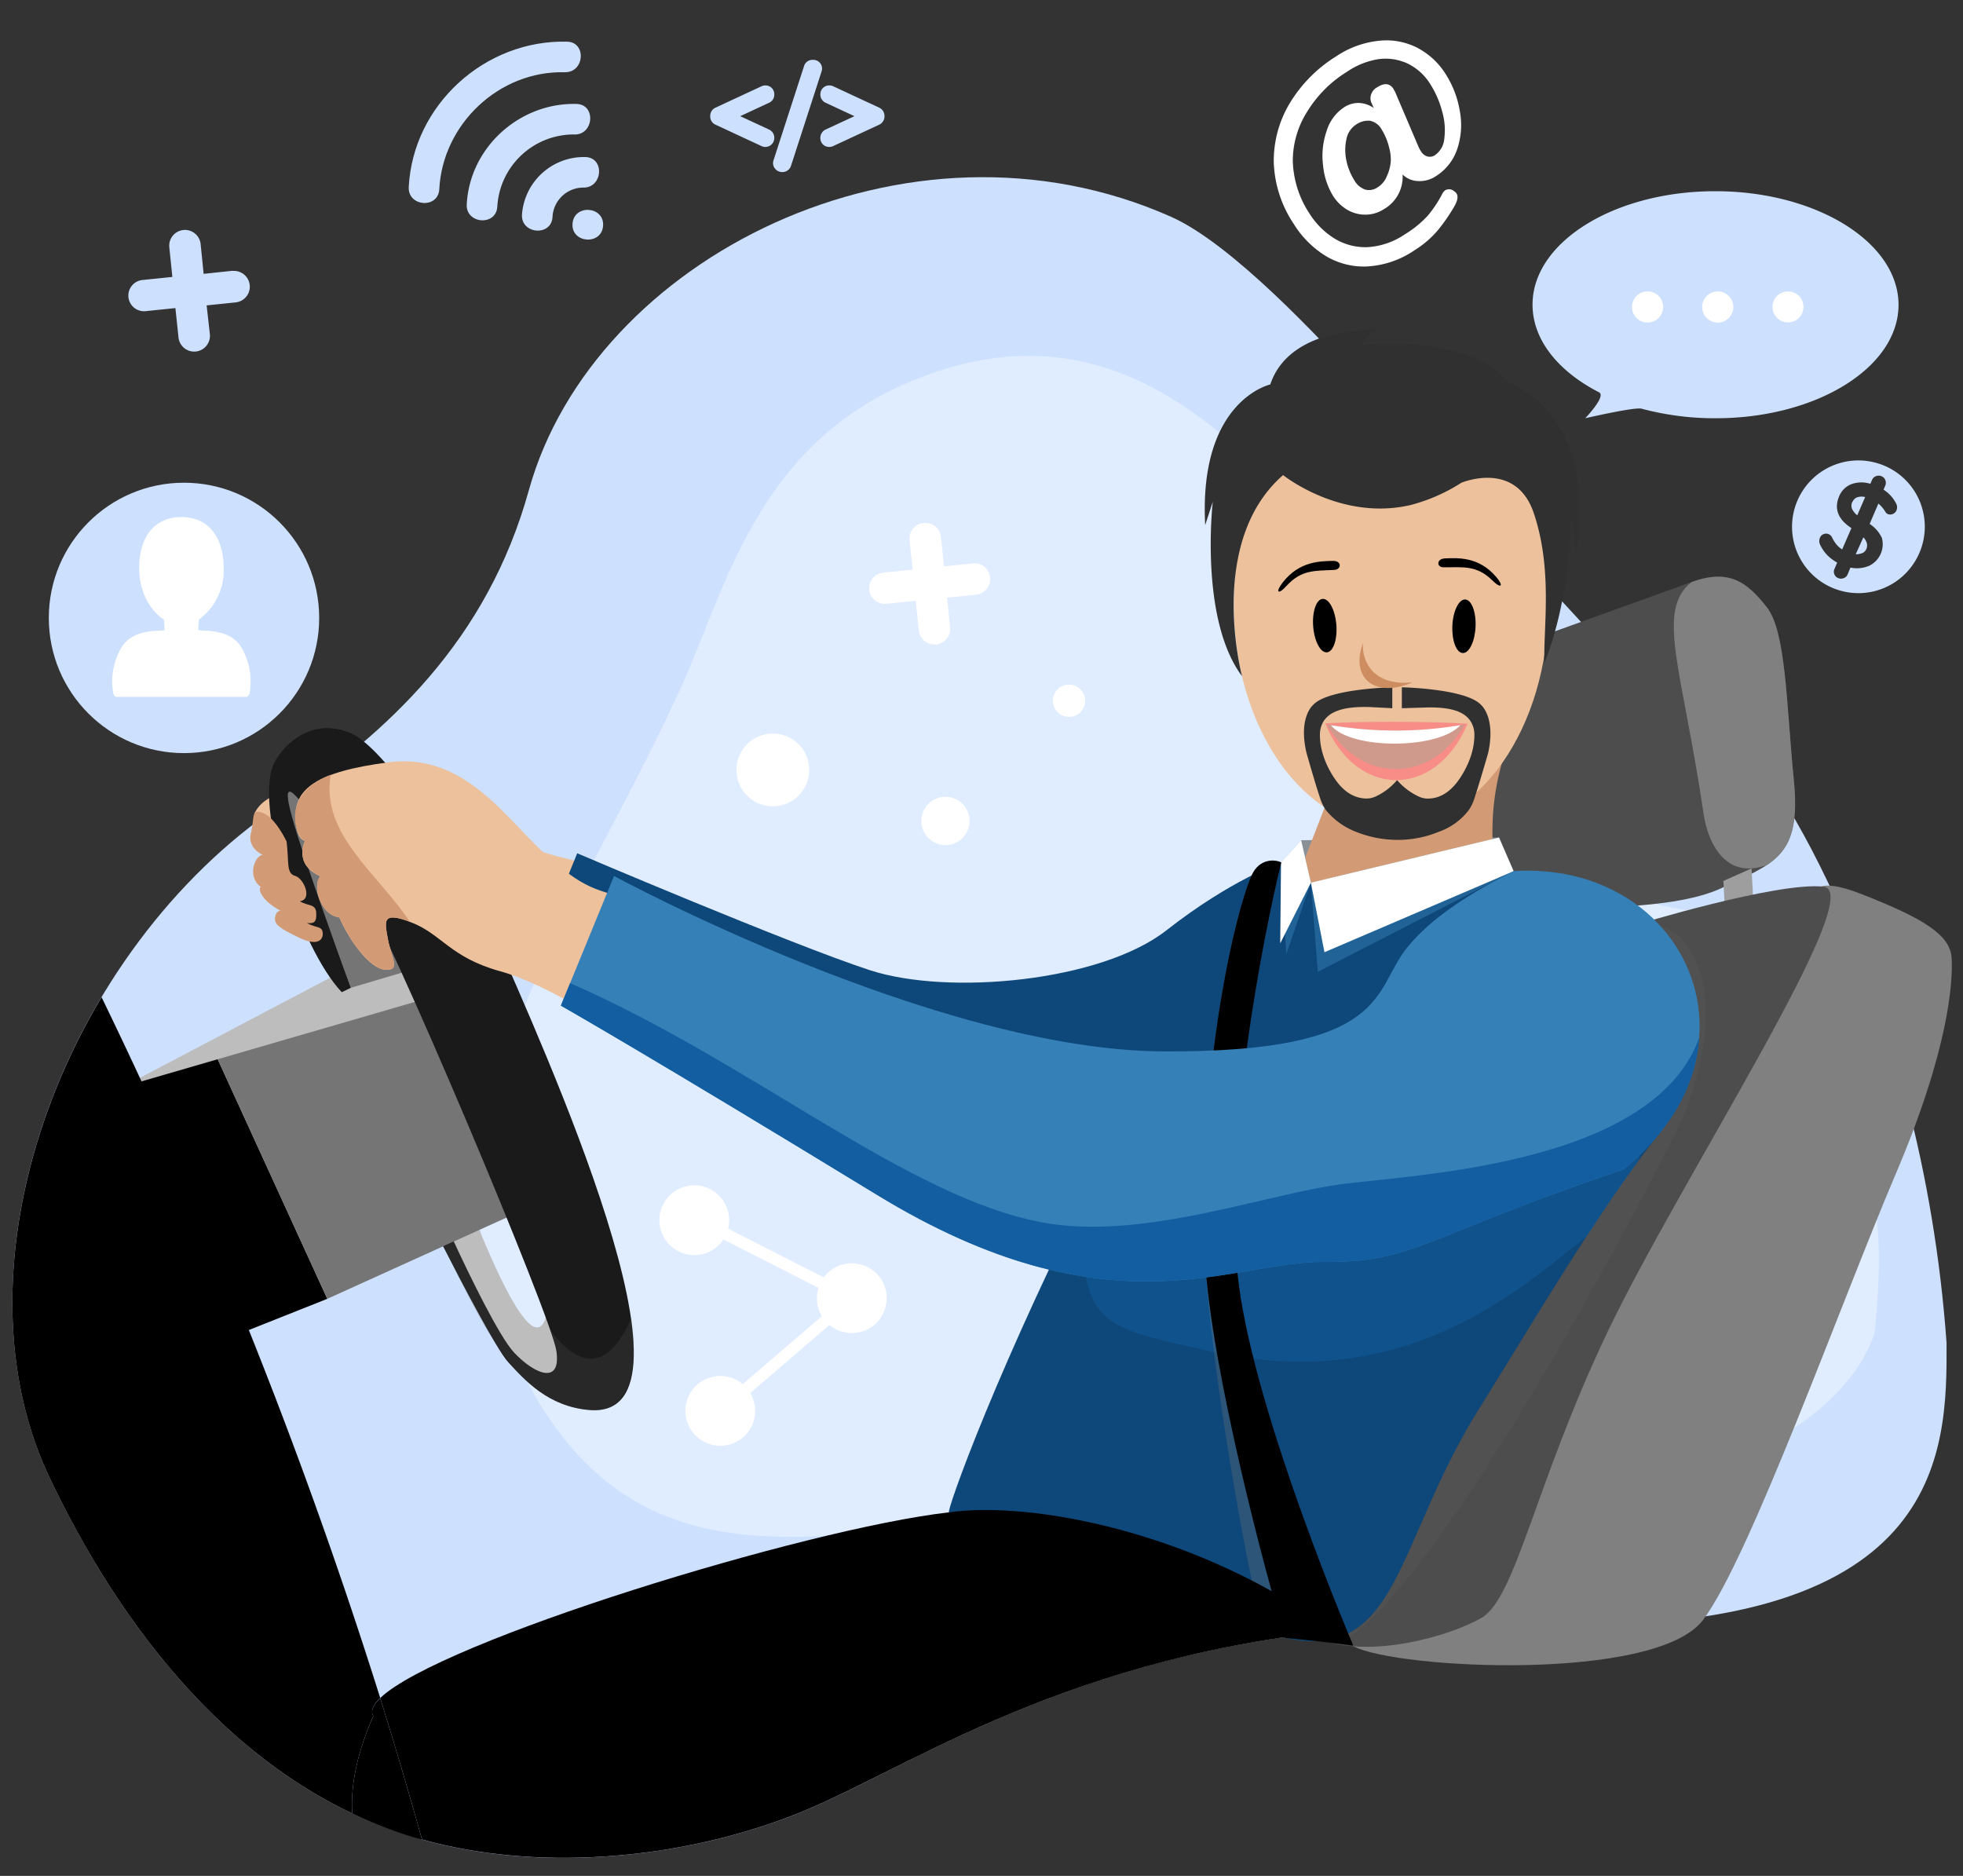 <svg xmlns="http://www.w3.org/2000/svg" viewBox="0 0 450 430"><rect x="0" y="0" width="450" height="430" fill="#333333" stroke="none"/><defs><style>.cls-1{isolation:isolate;}.cls-2,.cls-26{fill:#fff;}.cls-3{fill:#cde0fe;}.cls-4{fill:#e0ecff;}.cls-5{fill:#ecc19c;}.cls-6{fill:#4d4d4d;}.cls-7{fill:gray;}.cls-8{fill:#9e9e9e;}.cls-9{fill:#616161;opacity:0.2;}.cls-10{fill:#8a9196;}.cls-11{fill:#0e4779;}.cls-12,.cls-21{fill:#125ea1;}.cls-12,.cls-14{opacity:0.5;}.cls-13{fill:#d39b75;}.cls-14,.cls-20{fill:#3580b7;}.cls-15{fill:#bdbdbd;}.cls-16,.cls-17{fill:#757575;}.cls-17{opacity:0.3;}.cls-18{fill:#fdcdd3;}.cls-19{fill:#1a1a1a;}.cls-22{fill:#303030;}.cls-23,.cls-24,.cls-25,.cls-26,.cls-27{fill-rule:evenodd;}.cls-24{fill:#f88d88;}.cls-25{fill:#cf998c;mix-blend-mode:multiply;}.cls-27{fill:#ce8d61;}</style></defs><title>rideshare_man_car</title><g class="cls-1"><g id="Layer_1" data-name="Layer 1"><path class="cls-2" d="M325.25,33.81a6.52,6.52,0,0,0,.43.77,2.62,2.62,0,0,0,1.57,1.29,2.09,2.09,0,0,0,1.7-.3,5.12,5.12,0,0,0,2.15-3.85,15.15,15.15,0,0,0-.48-6.1,21.91,21.91,0,0,0-2.72-6.3,12.62,12.62,0,0,0-5.1-4.7,12,12,0,0,0-6.8-1.06,17.7,17.7,0,0,0-7.23,2.9,27.78,27.78,0,0,0-9.07,9.07,21.13,21.13,0,0,0-3.34,11.34A23,23,0,0,0,300.22,49a17.91,17.91,0,0,0,5.55,5.58,13.62,13.62,0,0,0,7.53,2.08,16.87,16.87,0,0,0,8.75-2.95,23.86,23.86,0,0,0,5.24-4.26,27.06,27.06,0,0,0,3.33-5,2.55,2.55,0,0,1,.68-.84,1.8,1.8,0,0,1,2.11.27,1.54,1.54,0,0,1,.48.47c.43.66.25,1.68-.52,3a41.52,41.52,0,0,1-3.77,5.44,22.68,22.68,0,0,1-5.28,4.54,21.42,21.42,0,0,1-11.18,3.76,16.92,16.92,0,0,1-9.54-2.61,22.54,22.54,0,0,1-7-7.12A27,27,0,0,1,292,37.21a25.69,25.69,0,0,1,3.7-13.61,32.36,32.36,0,0,1,10.63-10.7,21.53,21.53,0,0,1,9.84-3.56A15.57,15.57,0,0,1,325,11a17,17,0,0,1,6.46,6.07,22.5,22.5,0,0,1,3.19,8.39,17.31,17.31,0,0,1-.56,8.6,11.75,11.75,0,0,1-5,6.37,6.61,6.61,0,0,1-4,1.07,5.26,5.26,0,0,1-3.56-1.5,8.54,8.54,0,0,1-4.38,8,7.73,7.73,0,0,1-3.88,1.2,8.12,8.12,0,0,1-4.22-1,9.58,9.58,0,0,1-3.49-3.35,16.3,16.3,0,0,1-2.26-6.94,17.3,17.3,0,0,1,.81-7.85,9.92,9.92,0,0,1,4.08-5.51,6,6,0,0,1,3.36-.95,6.45,6.45,0,0,1,3.38,1.16l-.61-1.34a2.69,2.69,0,0,1,0-1.77,2.89,2.89,0,0,1,1.4-1.65c1.63-1.05,2.88-.93,3.72.38.18.32.32.57.41.77Zm-8.48-4.06a3.93,3.93,0,0,0-2.72-2.07,4.83,4.83,0,0,0-3.13.84,5.1,5.1,0,0,0-2.27,3.4,11.56,11.56,0,0,0,0,4.9,13.83,13.83,0,0,0,1.84,4.54A4.58,4.58,0,0,0,313,43.47a3.47,3.47,0,0,0,2.86-.57,5.23,5.23,0,0,0,2.09-2.59,9.35,9.35,0,0,0,.88-3.44,10.49,10.49,0,0,0-.39-3.06A13.82,13.82,0,0,0,316.77,29.75Z"/><path class="cls-3" d="M129.46,16.56c-15.05-.39-28,11.9-28.76,26.83-.24,4.52-7.25,4-7-.53C94.69,24,111.2,9.07,130,9.55c4.52.12,4,7.13-.53,7Z"/><path class="cls-3" d="M131.57,30.82A17.57,17.57,0,0,0,114,47.36c-.24,4.52-7.25,4-7-.53.69-13.09,12.17-23.35,25.16-23,4.53.12,4,7.13-.53,7Z"/><path class="cls-3" d="M133.66,43a7.08,7.08,0,0,0-7,6.72c-.24,4.52-7.25,4-7-.53A14.22,14.22,0,0,1,134.19,36c4.52.12,4,7.13-.53,7Z"/><path class="cls-3" d="M138.25,51.78c-.34,4.51-7.35,4-7-.53s7.35-4,7,.53Z"/><g id="Group_2404" data-name="Group 2404"><path id="Path_10251" data-name="Path 10251" class="cls-3" d="M268.43,49.68c14,6.22,34.15,27.92,44.41,39.11q27.8,30.1,55.6,60.28c9.21,9.94,19.67,15.76,30.56,21.86,6.5,3.49,41.52,57.08,47.23,136.91.12,25.39-.3,67.9-95.37,64.5S211.05,405.09,181,416.43c-27.6,10.48-60.47,12.6-86.68,4.52C55.9,409.17,28.79,375.22,11.51,339c-23.7-49.5,3.58-121.31,52.52-154.34,25.06-16.89,47.67-37.84,57.22-72.35C136,59.32,207.87,22.78,268.43,49.68Z"/><path id="Path_10252" data-name="Path 10252" class="cls-4" d="M337.35,171.32c-35.21-50.25-70.08-109.76-130.2-83.19-35.54,15.74-41.57,50.34-52.43,72.39C131.52,211.08,91.08,262.38,120,315.05c32.14,63.31,91,24.25,144.07,34.87,33.37,9.37,150.85.3,165.67-44.43,2.21-21.65,1.55-38.1-11.11-57-4.63-10.55-3.82-19.26-4-28.72-6.85-6,.48-1-6.74-6.19l-6-4.6a11.78,11.78,0,0,0-1.25-.83C374.77,212.92,353.72,195.65,337.35,171.32Z"/></g><path class="cls-3" d="M432.1,106.81a15.21,15.21,0,1,0,7.87,20v0a15.18,15.18,0,0,0-7.85-20Zm-3.79,22.95a7.13,7.13,0,0,1-4.11.34l-.63,1.51a1.49,1.49,0,0,1-.9.9,1.63,1.63,0,0,1-1.28,0,1.5,1.5,0,0,1-.88-.88,1.52,1.52,0,0,1,.05-1.27l.6-1.41a9.94,9.94,0,0,1-2.3-1.72,9.05,9.05,0,0,1-1.58-2.3,1.94,1.94,0,0,1-.09-1.63,1.52,1.52,0,0,1,2.78-.14,8.12,8.12,0,0,0,1,1.62,5.45,5.45,0,0,0,1.33,1.16l2.12-4.89q-4.6-3-2.83-7.24a5,5,0,0,1,2.84-2.84,6.83,6.83,0,0,1,4.33-.07l.37-.85a1.52,1.52,0,0,1,.9-.89,1.63,1.63,0,0,1,1.28,0,1.52,1.52,0,0,1,.88.89,1.64,1.64,0,0,1,0,1.25l-.41.94a8,8,0,0,1,2.84,3.09,1.86,1.86,0,0,1,.14,1.64,1.57,1.57,0,0,1-.85.85,1.54,1.54,0,0,1-1.19,0,1.39,1.39,0,0,1-.55-.55,6.72,6.72,0,0,0-1.57-1.83l-2,4.65a7.87,7.87,0,0,1,2.8,3.2,5.49,5.49,0,0,1-3,6.44Zm-1.15-6.6-1.75,3.89a3.84,3.84,0,0,0,1.53-.28,1.72,1.72,0,0,0,.88-.88,2,2,0,0,0,.13-1.39A3.27,3.27,0,0,0,427.16,123.16Zm-2.53-8.11a1.93,1.93,0,0,0-.08,1.56,4.13,4.13,0,0,0,1.21,1.51l1.81-4.18a3.26,3.26,0,0,0-1.88.07,1.82,1.82,0,0,0-1,1Z"/><path class="cls-2" d="M164.29,324.45a.71.71,0,0,1-.15-.15,1.35,1.35,0,0,1,.14-1.9l28.57-24.52L159.34,280.8a1.35,1.35,0,1,1,1.23-2.4l35.3,18a1.39,1.39,0,0,1,.73,1,1.35,1.35,0,0,1-.47,1.19L166,324.45A1.36,1.36,0,0,1,164.29,324.45Z"/><path class="cls-2" d="M187.36,298.77a8,8,0,1,1,9.07,6.72A8,8,0,0,1,187.36,298.77Z"/><path class="cls-2" d="M157.21,324.6a8,8,0,1,1,9.07,6.72A8,8,0,0,1,157.21,324.6Z"/><path class="cls-2" d="M151.25,280.89a8,8,0,1,1,9.07,6.72A8,8,0,0,1,151.25,280.89Z"/><circle class="cls-3" cx="42.18" cy="141.64" r="30.99"/><path class="cls-2" d="M26,159.06a15.2,15.2,0,0,1,1.89-10.72c2.19-3.43,6.2-3.66,8.6-3.79.42,0,.93-.05,1.24-.1,0-.62-.09-1.52-.16-2.42-3.46-2.28-5.67-6.83-5.67-11.74,0-7.37,3.63-11.77,9.69-11.77s9.69,4.42,9.69,11.82A13.92,13.92,0,0,1,45.61,142c-.07.91-.14,1.82-.17,2.44.32.05.82.07,1.25.1,2.4.13,6.41.36,8.6,3.79a15.26,15.26,0,0,1,1.89,10.72.91.91,0,0,1-.87.69H26.86A.89.89,0,0,1,26,159.06Z"/><path class="cls-3" d="M164,28.57l10.58,4.92a2.05,2.05,0,0,0,2.92-1.87v-.05a2.06,2.06,0,0,0-1.19-1.87l-6.62-3.07,6.62-3.08a2,2,0,0,0,1.19-1.86v-.06a2,2,0,0,0-2.05-2.05,2,2,0,0,0-.87.19L164,24.69a2.06,2.06,0,0,0-1.19,1.87v.14A2.06,2.06,0,0,0,164,28.57Z"/><path class="cls-3" d="M177.62,38.59a2.07,2.07,0,0,0,1.66.85h.05a2.05,2.05,0,0,0,2-1.43l7-21.61a2,2,0,0,0-1.95-2.68h-.06a2,2,0,0,0-2,1.43l-7,21.6A2,2,0,0,0,177.62,38.59Z"/><path class="cls-3" d="M188.06,21.69a2.06,2.06,0,0,0,1.19,1.86l6.62,3.08-6.62,3.07a2.08,2.08,0,0,0-1.19,1.87v.05a2,2,0,0,0,2.06,2.06,2,2,0,0,0,.87-.19l10.58-4.92a2.08,2.08,0,0,0,1.19-1.87v-.15a2.07,2.07,0,0,0-1.19-1.86L191,19.77a2,2,0,0,0-.87-.19,2,2,0,0,0-2.06,2.05v.06Z"/><path class="cls-2" d="M184.67,172.85A8.34,8.34,0,1,0,180.79,184,8.36,8.36,0,0,0,184.67,172.85Z"/><path class="cls-2" d="M221.71,185.76a5.53,5.53,0,1,0-2.56,7.39h0a5.52,5.52,0,0,0,2.56-7.36Z"/><path class="cls-2" d="M248.38,159a3.7,3.7,0,1,0-1.69,4.95,3.7,3.7,0,0,0,1.69-4.95Z"/><path class="cls-3" d="M53.39,62.06l-6.71.71L46,56a3.61,3.61,0,1,0-7.18.75h0l.69,6.73-6.72.69a3.59,3.59,0,1,0,.71,7.14l6.71-.69.71,6.73a3.61,3.61,0,0,0,7.19-.74L47.37,70l6.71-.69a3.62,3.62,0,0,0-.75-7.2Z"/><path class="cls-2" d="M223.12,129.12l-6.71.71-.71-6.74a3.61,3.61,0,0,0-7.19.75h0l.69,6.73-6.71.69a3.59,3.59,0,1,0,.71,7.15l6.71-.69.71,6.73a3.61,3.61,0,1,0,7.18-.75l-.7-6.69,6.71-.69a3.62,3.62,0,0,0-.75-7.2Z"/><path class="cls-3" d="M393.22,43.83c-23.13,0-41.9,11.65-41.9,26,0,8.11,5.95,15.33,15.27,20.11,1.66.9-3.19,5.93-3.19,5.93s11.38-2.63,12.92-2.19a64.73,64.73,0,0,0,17,2.19c23.13,0,41.9-11.65,41.9-26S416.35,43.83,393.22,43.83Z"/><path class="cls-2" d="M377.67,66.8h0a3.57,3.57,0,1,0,3.59,3.55A3.56,3.56,0,0,0,377.65,66.8Z"/><path class="cls-2" d="M393.77,66.8h0a3.57,3.57,0,1,0,3.58,3.55A3.57,3.57,0,0,0,393.76,66.8Z"/><circle class="cls-2" cx="409.88" cy="70.35" r="3.55"/><path class="cls-5" d="M132.62,197.48a126.31,126.31,0,0,1-23.14-7.72c-10.78-5-45.3-15.44-51.18-3.26,4.76,11.1,10.76,26.06,10.76,26.06l4,3.1c25.21.6,39.49,1.2,53.85,6.79Z"/><path class="cls-6" d="M387.72,133.43l-47.11,17c-6.35,2.3-10.62,7.84-10.83,14.07-.37,10.51-1.66,21,5.66,33.91,2.74,4.84,6.25,9,10.26,9.21,9.76.51,37.07,1.64,49-4.08s18.26-7.09,16.51-24.67-1.77-34.12-6.23-39.74S396.49,130.26,387.72,133.43Z"/><path class="cls-7" d="M405,139.15c4.46,5.62,4.49,22.16,6.23,39.74,1.14,11.39-1.12,16-6.09,19.35-9.92,3.69-13.73-5.68-14.59-11.57-4.85-33.12-11.07-46.58-2.82-53.24C396.49,130.26,400.52,133.52,405,139.15Z"/><path class="cls-7" d="M416.23,207.53s-3.74-8.17,10.55-2.57,20.34,9.37,20.62,14.7-.54,20.64-12.86,49.53S401.18,357,390.43,371.3s-70.18,11.31-80.14,6.07C345.92,328.53,416.23,207.53,416.23,207.53Z"/><polygon class="cls-8" points="395.92 218.26 402.51 217.92 401.53 199.06 395.07 201.93 395.92 218.26"/><path class="cls-6" d="M375,212s32.4-9.91,43-8.76-33.07,67.56-49.62,102.35-20.9,60.82-28.84,65.31-25.71,9.14-36.44,4.95S375,212,375,212Z"/><path class="cls-9" d="M385.42,256.93c-1.81,4.35-53.82,106.7-78.65,120a22.11,22.11,0,0,1-3.68-1.05c-8.87-3.47,46.23-113.47,65.47-151.26l12.61-11.86C385.83,212.63,398.22,226.29,385.42,256.93Z"/><polygon class="cls-10" points="343.64 191.97 298.26 192.6 300.51 202.33 343.64 191.97"/><path class="cls-11" d="M293.66,197.69s-11.36,3.87-26.28,15.57-49.87,15.05-68,9.12-67.06-26.79-67.06-26.79l-10.61,26s53.43,33.87,66.64,38.27,65.6,3.71,65.6,3.71c-25.31,49.37-37.27,83.52-36.39,83.09,6.82.53,36.81,9.29,52.87,18.37,51.9,29.36,44.88-4.18,68.57-42,11.05-17.63,28.11-46.83,41.15-62.87s-9.92-61.69-33.17-60.48S293.66,197.69,293.66,197.69Z"/><path class="cls-12" d="M251.44,268.53c20.8-17.74,124.4-3.75,124.4-3.75s0,.36,0,1c-3.87,5.22-8,11.27-12.09,17.6-15.19,12-41.17,36-84.82,26.63-28.1-6-30.93-6-31.06-34.27Q249.58,272.21,251.44,268.53Z"/><path class="cls-13" d="M348.9,149.54c-4.58,16.19-1.27,14.42-4.63,25.45a57.49,57.49,0,0,0-1.76,22.15l-31,17.06L298,199.71l9-23.24c-6.88.17-9.47-13-9.83-19.88,0-.62-10.91-13-10.89-12.53-1-19.34,12.42-34.75,22.8-34.26L335,111C345,111.5,354.28,121.83,348.9,149.54Z"/><polygon class="cls-14" points="343.64 191.97 346.99 199.69 302.09 222.76 300.51 202.33 343.64 191.97"/><polygon class="cls-14" points="300.51 202.33 294.86 218.72 293.66 197.69 298.26 192.6 300.51 202.33"/><polygon class="cls-2" points="343.64 191.97 346.99 199.69 303.62 218.27 300.51 202.33 343.64 191.97"/><polygon class="cls-2" points="300.51 202.33 293.48 216.23 293.66 197.69 298.26 192.6 300.51 202.33"/><path class="cls-15" d="M126.07,295.43c-1.06,21.88-11.55-1.26-19.45-21.64l-5.82,4c9,23.24,5.47,15.89,15.28,32.26l8.33,6.69s7.69,1.13,7.44-.38S126.07,295.43,126.07,295.43Z"/><polygon points="49.27 241.41 75.03 297.72 53.34 306.34 28.22 249.1 49.27 241.41"/><polygon class="cls-16" points="75.03 297.72 119.79 277.43 95.52 221.94 49.27 241.41 75.03 297.72"/><polygon class="cls-15" points="99.72 228.32 28.22 249.1 93.37 214.8 99.72 228.32"/><path class="cls-17" d="M286.86,200.7a57.75,57.75,0,0,1,6.8-3c-3.89,16-13.9,65.27-9.71,96.83,3.35,25.21,16.41,66.92,21,81.17-4.59.56-10-.37-15.45-2.1-4.72-18.77-12.11-62.85-13.28-85C274.17,249.48,282.6,210.37,286.86,200.7Z"/><path class="cls-18" d="M345,160.8c7.31,1.62,11.39-16.52,4-18.15S337.68,159.17,345,160.8Z"/><polygon class="cls-16" points="80.42 226.43 95.52 221.94 73.91 181.91 64.39 178.34 64.63 182.87 80.42 226.43"/><path class="cls-18" d="M343.62,164.7c4.56,1,7.11-10.33,2.52-11.35S339,163.68,343.62,164.7Z"/><path class="cls-19" d="M113.12,213.93c11.37,26.2,50.45,111.62,22,109.28-9.45-.78-14.86-6.87-18.64-11-2.68-2.93-10.73-18.36-14.91-26.54,1-.53,1.85-.83,2.44-1.1,3.52,7.58,10.43,21.9,13.89,25.53,4.84,5.1,10.82,7.33,9.64-.5S89,212.81,81.53,201.75C62.21,173,59.8,169.51,80.42,226.43l-2.07,1c-9.6-10.05-20.59-43.37-15.31-52.9,2.33-4.2,8.64-10.12,17.31-6.5S107.29,200.52,113.12,213.93Z"/><path class="cls-5" d="M143.56,206c-6.73-2.2-9.53-2-18.6-10.23s-18.52-23.22-35.71-21.05-21.45,6.4-21.49,12.17,2.17,5.85,2.17,5.85-2.78,5.38,3.48,8.11c-1.92,2.3.12,9,4.39,9.44,1.94,4.65,6.72,11.7,10.47,12s1.37-2.95.65-7-1.53-6.54,5.4-3.84,8.9,8,20.26,11.16,24.93,12.62,24.93,12.62Z"/><path d="M276.24,288.59c1.3,24.68,14.13,73.42,18.39,86.86,5.7.52,10.83,1.12,15.46,1.76l.2.15S288,325.25,284,294.52c-4.19-31.56,5.82-80.86,9.71-96.83-1.22-.67-5-1.11-6.8,3C282.6,210.37,274.17,249.48,276.24,288.59Z"/><path class="cls-20" d="M347,199.68c38.76-2.44,59.61,40,25.17,68.38-46.36,15.64-47.86,21.38-68.87,21.2s-48.93,17.17-102.21-15.35-72.51-43.4-72.51-43.4l12.18-29.71S214.34,240.69,266.53,241s48.08-13.92,56-23.74C328.25,210.1,337.66,204.39,347,199.68Z"/><path class="cls-2" d="M310.09,377.21l.2.15s0-.06-.05-.13Z"/><path class="cls-13" d="M65.7,192.89c.58,4.72-.13,7.3,1.93,7.87s4.06,5.44,1.12,5.82c1.74,1.16,3.62.49,3.74,2.64s-.44,2.51-2.14,2.37c2.32,1.24,3.42.62,3.62,2.19S72.89,217,68.71,215s-5.92-3-5.67-4.68,1.28-1.54,1.28-1.54c-5.06-2.75-5.13-5.5-4.47-5.43-3.53-2.56-1.15-7.55.41-7.37,0,0-3.66-1.51-2.74-5.06s-.11-5.62,2.74-4.58S65.7,192.89,65.7,192.89Z"/><path class="cls-13" d="M69.93,192.69c-1.83-.07-6.25-10.55,5.89-15.1-2.37,13.65,10.84,22.64,18.11,33.68-6.5-2.44-5.71,0-5,4s3.1,7.31-.65,7-8.53-7.36-10.47-12c-4.27-.45-6.31-7.14-4.39-9.44C67.15,198.07,69.93,192.69,69.93,192.69Z"/><path class="cls-21" d="M130.69,225.35c42,18.4,77,48.93,108.05,54.82,23.17,4.4,51.68-6.66,69.68-8.85s70.89-4.81,81.11-33.48c-.61,9.79-5.5,20.43-17.37,30.22-46.36,15.64-47.86,21.38-68.87,21.2s-48.93,17.17-102.21-15.35-72.51-43.4-72.51-43.4Z"/><path class="cls-9" d="M117.93,310.1c4.84,5.1,10.82,7.33,9.64-.5a32,32,0,0,0-1.39-4.67c9.47,12.5,15.48,4.4,18.54-2.86,2.13,15.54-1.91,21.77-9.57,21.14-17.31-1.43-25.23-21.24-33.55-37.54,1-.53,1.85-.83,2.44-1.1C107.56,292.15,114.47,306.47,117.93,310.1Z"/><ellipse class="cls-5" cx="318.9" cy="138.64" rx="36.06" ry="51.21"/><path class="cls-22" d="M284.73,155s-8.25-30.72,9.41-46.1c0,0,13.17,10.6,29.19,6.87A40.28,40.28,0,0,0,335,110.66s12.51-5.31,16.62,7c4.38,13,2.15,26.33,2.42,34.27,0,0,5.85-13.23,6-33.36a51,51,0,0,1,1.32,8s2.2-15.36-1.79-24.4a25.9,25.9,0,0,0-14.09-14.66s-6.61-10.55-33-8.44c0,0-.43-1.8,3.65-3.46,0,0-20.33-1.29-24.93,12.52,0,0-16.45,3.61-14.92,32.23l1.74-5.35S274.89,141.86,284.73,155Z"/><path class="cls-22" d="M339.54,161.61c-3.29-3.7-17.74-4.05-17.74-4.05h-.44l0,4.78,5-.15c6.54-.25,9.39,1.07,10.74,3.11a5.65,5.65,0,0,1,.89,3.1c.06,6-4.05,11-4.05,11-2.47,3.15-5.07,3.68-6.72,3.65a4.83,4.83,0,0,1-2.07-.51,14.73,14.73,0,0,1-4.88-3.72,14.39,14.39,0,0,1-4.85,3.72,5,5,0,0,1-2.07.5c-1.65,0-4.25-.5-6.72-3.66,0,0-4.11-4.95-4.05-11a5.79,5.79,0,0,1,.89-3.14c1.36-2,4.2-3.4,10.75-3.16l4.95.26,0-4.78h-.43s-14.46.35-17.74,4.05c0,0-3.41,2.83-1.5,10.95,0,0,2,7.12,3.26,10.79a9.31,9.31,0,0,0,1.21,2.37,16.74,16.74,0,0,0,7,5,25.69,25.69,0,0,0,9.35,1.8,24.48,24.48,0,0,0,9.36-1.8,14.82,14.82,0,0,0,7-5,9.33,9.33,0,0,0,1.21-2.4c1.23-3.66,3.26-10.73,3.26-10.73C342.94,164.44,339.54,161.61,339.54,161.61Z"/><path class="cls-23" d="M304.2,149.53c1.46-.14,2.42-3,2.14-6.37s-1.69-6-3.15-5.88-2.43,3-2.15,6.38S302.73,149.67,304.2,149.53Z"/><path class="cls-23" d="M335.33,149.69c1.47.05,2.78-2.67,2.93-6.05s-.93-6.18-2.39-6.23-2.79,2.68-2.93,6.06S333.87,149.65,335.33,149.69Z"/><path class="cls-24" d="M336.43,165.89c-9-.57-24.58-.56-32.63-.08C310.73,182.91,329,183.38,336.43,165.89Z"/><path class="cls-25" d="M335.84,166c-9,1.93-22.36,1.88-31.66,0C311.38,179.39,328,180.07,335.84,166Z"/><path class="cls-26" d="M334.76,166.23a90,90,0,0,1-29.66,0C309.59,171.89,329.73,171.84,334.76,166.23Z"/><path class="cls-23" d="M331.2,128c2.9-.1,7.7-.5,11.75,4.2,1.82,2.12,1.24,2.89-.85.84-3.55-3.48-6.5-3-11.05-3C329.29,130.14,329.23,128.11,331.2,128Z"/><path class="cls-23" d="M305.61,128.57c-2.9.08-7.7,0-11.55,4.93-1.74,2.23-1.13,3,.87.79,3.41-3.71,6.37-3.43,10.91-3.65C307.59,130.55,307.58,128.52,305.61,128.57Z"/><path class="cls-27" d="M323.86,156.39c-8.73,1-11.76-4.57-11.41-9C309.51,155.3,315,160.22,323.86,156.39Z"/><path d="M217.44,346.67c-32.88,3.79-116.77,29.55-130.28,42.56q4.95,15.81,9.58,32.41c25.79,7.22,57.47,4.94,84.21-5.21,24.87-9.37,59.77-35.65,124.74-42.59C275,351.26,236.51,343.93,217.44,346.67Z"/><path d="M11.51,339c15.17,31.8,37.94,61.85,69.25,76.68-.44-6.4,1.11-13.88,4.81-22.34-.66-1.15-.06-2.54,1.59-4.13A1175.53,1175.53,0,0,0,23.29,228.59C2.56,263.29-4.26,306.08,11.51,339Z"/><path d="M85.57,393.36c-3.7,8.46-5.25,15.94-4.81,22.34A100.54,100.54,0,0,0,94.27,421c.81.25,1.64.46,2.47.69q-4.62-16.58-9.58-32.41C85.51,390.82,84.91,392.21,85.57,393.36Z"/></g></g></svg>